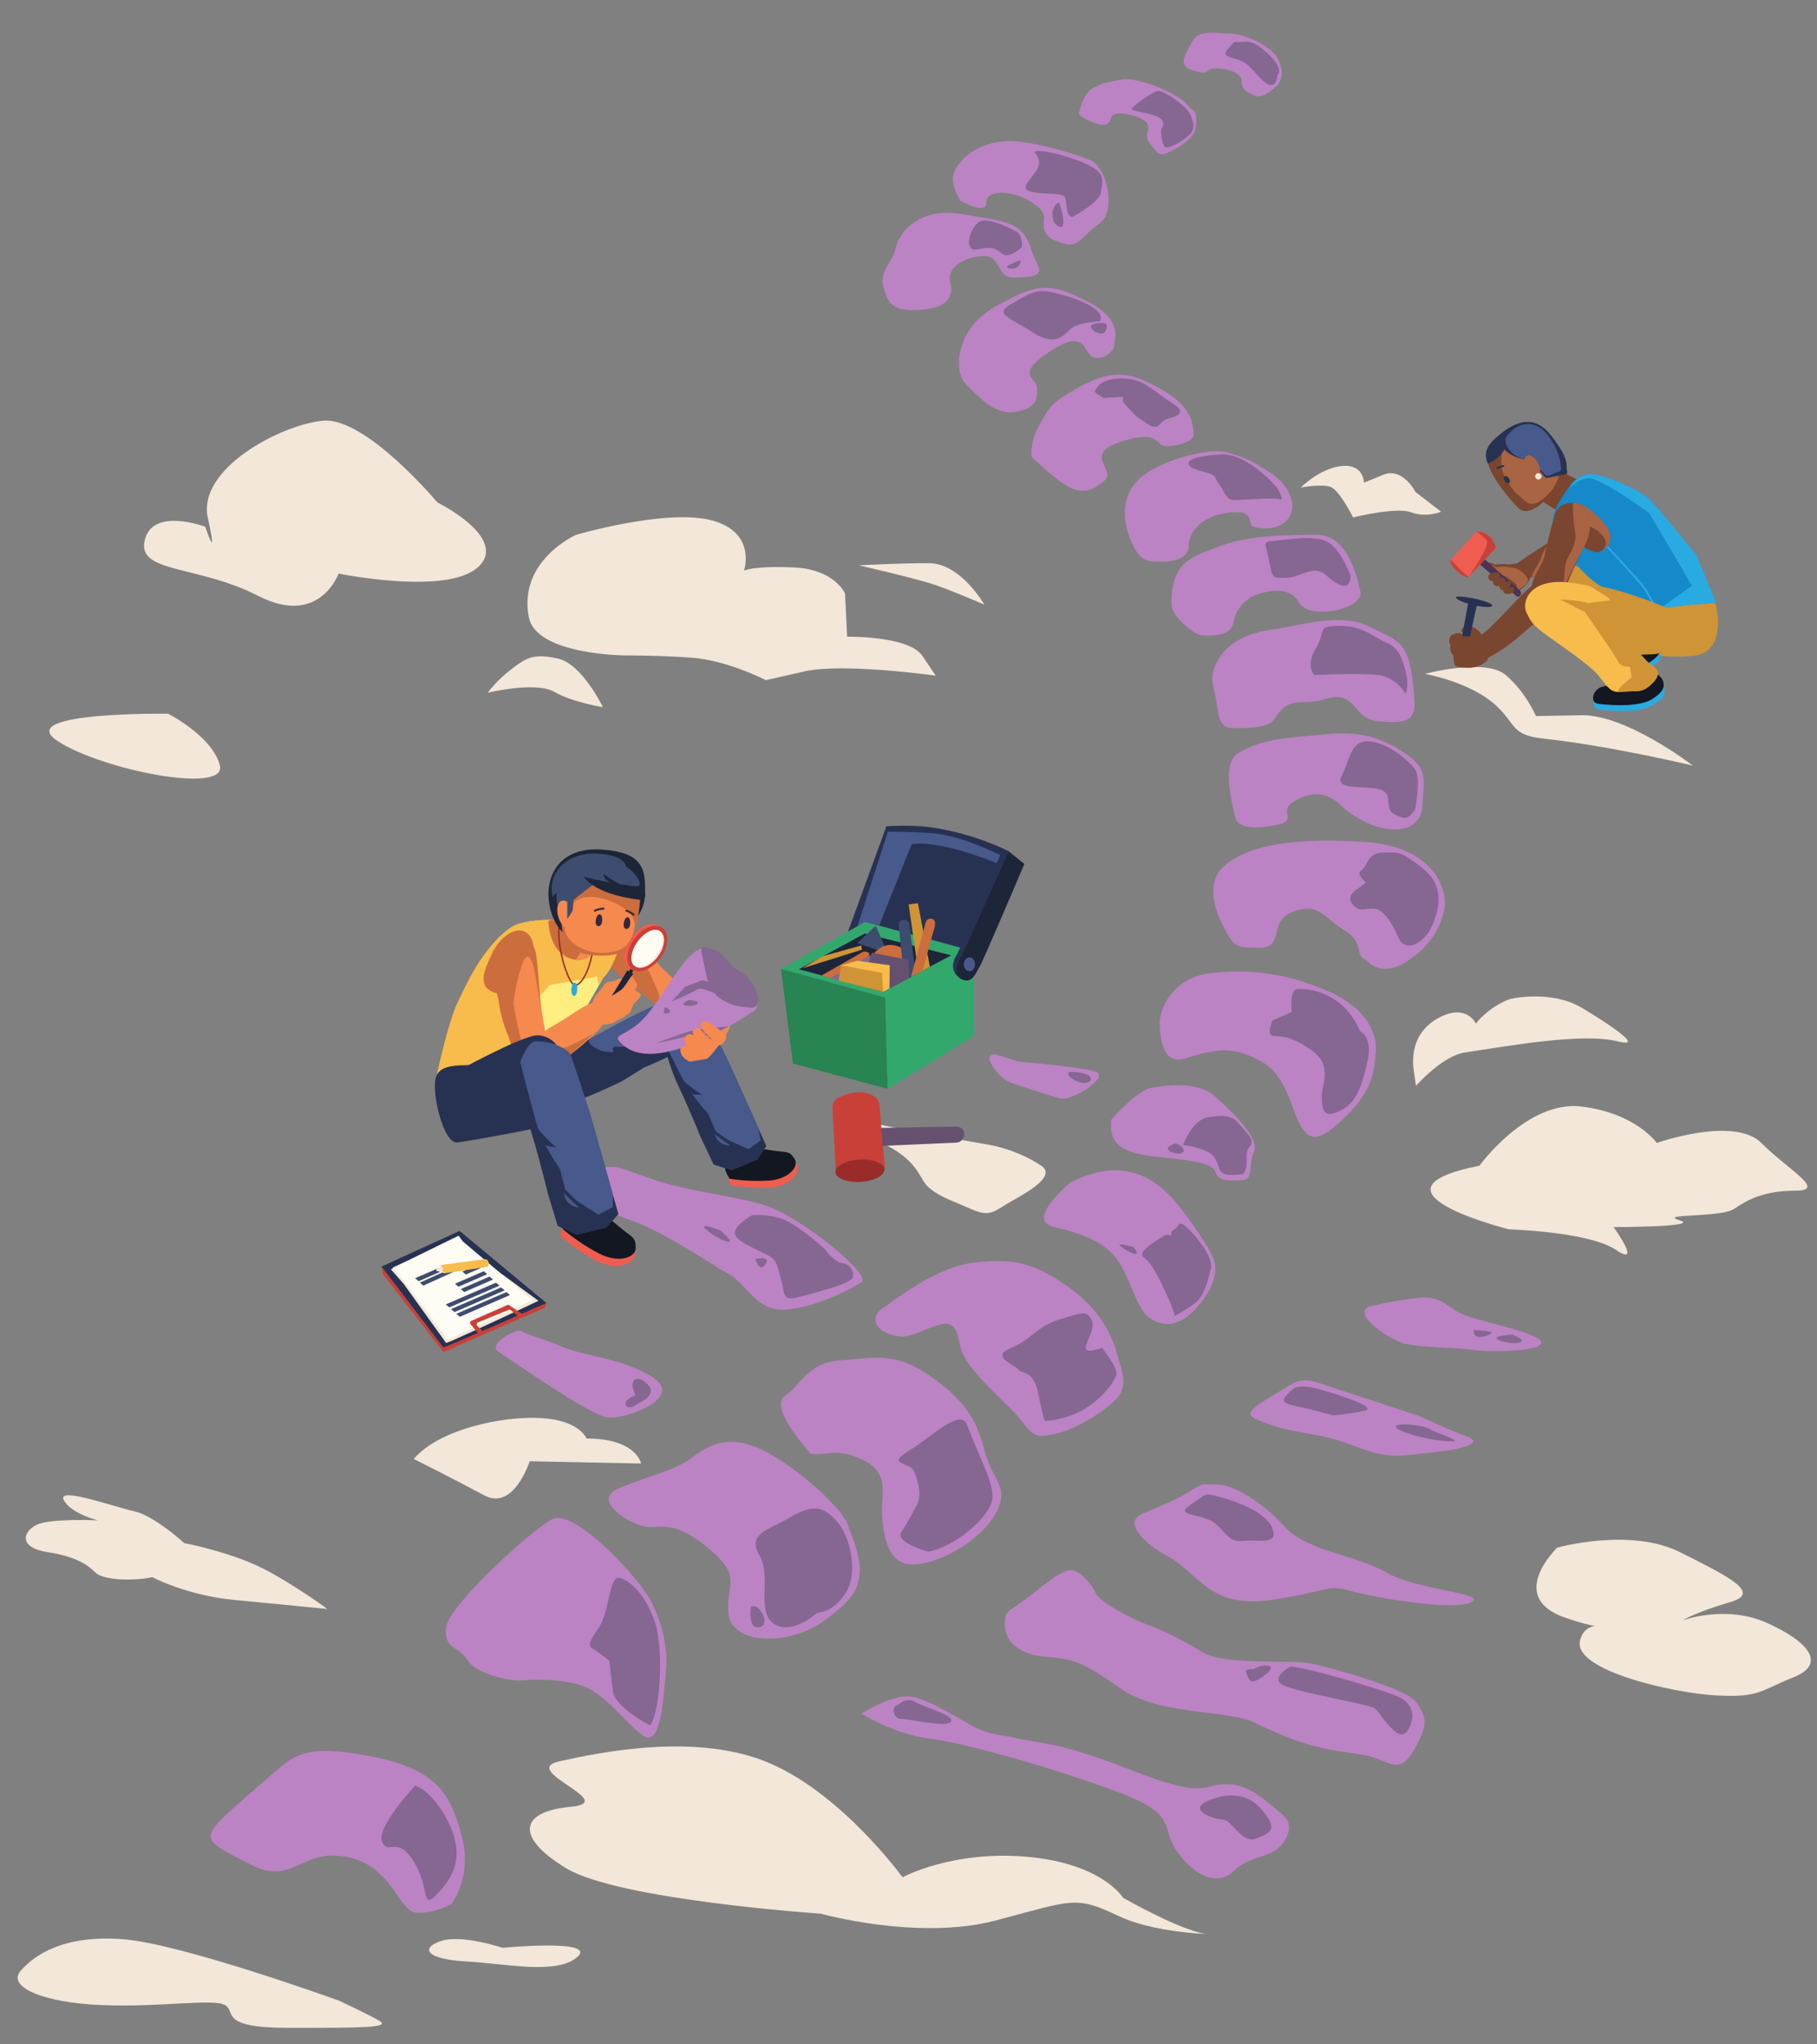 <?xml version="1.0" encoding="utf-8"?>
<!-- Generator: Adobe Illustrator 23.1.0, SVG Export Plug-In . SVG Version: 6.00 Build 0)  -->
<svg version="1.1" xmlns="http://www.w3.org/2000/svg" xmlns:xlink="http://www.w3.org/1999/xlink" x="0px" y="0px"
	 viewBox="0 0 960 1080" style="enable-background:new 0 0 960 1080;" xml:space="preserve">
<rect x="0" y="0" width="960" height="1080" fill="#808080" stroke="none"/>
<style type="text/css">
	.st0{fill:#BB83C3;}
	.st1{fill:#856792;}
	.st2{fill:#F3E7D9;}
	.st3{fill:#C94039;}
	.st4{fill:#273252;}
	.st5{fill:#FFFCF3;}
	.st6{fill:#3E4C6F;}
	.st7{fill:#F7BC4B;}
	.st8{fill:#1D2538;}
	.st9{fill:#48598B;}
	.st10{fill:#33A86D;}
	.st11{fill:#288453;}
	.st12{fill:#CE9436;}
	.st13{fill:#CC6D3D;}
	.st14{fill:#665070;}
	.st15{fill:#992C29;}
	.st16{fill:#7A462F;}
	.st17{fill:#A96443;}
	.st18{fill:#4B3355;}
	.st19{fill:#EE5D4F;}
	.st20{fill:#29ABE2;}
	.st21{fill:#121721;}
	.st22{fill:#1689CB;}
	.st23{fill:none;stroke:#29ABE2;stroke-miterlimit:10;}
	.st24{fill:none;stroke:#273252;stroke-linecap:round;stroke-linejoin:round;stroke-miterlimit:10;}
	.st25{fill:#FEED7F;}
	.st26{fill:#F5894E;}
	.st27{fill:none;stroke:#992C29;stroke-width:0.75;stroke-miterlimit:10;}
	.st28{fill:#273150;}
	.st29{fill:#34283A;}
	.st30{fill:none;stroke:#34283A;stroke-linecap:round;stroke-linejoin:round;stroke-miterlimit:10;}
</style>
<g id="fossils">
	<path class="st0" d="M238.59,1005.74c0,0,11.13-13.87,5.38-35.73c-5.73-21.77-12.53-35.46-48.66-42.3
		c-36.08-6.82-40.47,0-54.91,12.53c-14.47,12.57-26.34,22.3-28.48,27.47c-2.14,5.17,0.76,7.47,21.62,17.82
		c18.09,8.98,25.31-4.61,40.44-5.18c31.47-1.2,36,28.86,45.28,30.02C228.54,1011.53,238.59,1005.74,238.59,1005.74z"/>
	<path class="st0" d="M272.98,887.88c0,0-20.49-2.35-25.74-10.57c-5.25-8.21-12.84-5.87-11.54-17.58
		c1.3-11.69,44.92-51.22,55.73-57.01c10.79-5.78,38.35,23.2,47.9,36c9.58,12.83,13.75,30.38,12.57,43.29
		c-1.18,12.94-2.48,40.09-11.11,35.36c-8.62-4.73-18.21-20.07-31.11-25.95C296.78,885.53,272.98,887.88,272.98,887.88z"/>
	<path class="st0" d="M325.75,786.85c12.19-5.84,30-9.46,39.12-16.31c8.59-6.46,19.28-13.69,38.07-4.49
		c19.16,9.38,41.91,31.13,44.79,38.89c3.01,8.1,7.21,18.66,6.46,26.18c-0.78,7.86-2.72,13.71-19.55,25.59
		c-18.52,13.07-48.56,12.13-49.82-4.72c-1.16-15.59,7.77-19.16-11.1-34.51c-17.98-14.63-24.34-10.1-32.22-10.87
		C333.55,805.83,312.83,793.04,325.75,786.85z"/>
	<path class="st0" d="M415.36,736.9c-7.4,4.74,1.31,17.3,12.66,30.91c9.06,1.95,12.33-3.97,27.85,3.45
		c15.25,7.29,9.14,19.11,10.25,30.71c1.13,11.7,3.63,25.81,18.17,24.47c14.19-1.31,34.8-13.5,42.12-27.58
		c7.13-13.72-1.95-16.48-5.94-31.56c-3.95-14.96-8.59-26.6-30.26-41.22c-18.29-12.35-29.73-8.5-46.39-7.39
		C426.68,719.81,422.65,732.23,415.36,736.9z"/>
	<path class="st0" d="M465.88,691.51c6.64-4.47,28.48-22.33,49.22-24.56c20.73-2.23,31.39,0,50,13.38
		c18.66,13.42,23.57,29.11,25.35,35.85c1.78,6.75,6.1,15.76-0.31,22.53c-6.42,6.78-21.92,16.97-34.62,19.23
		c-12.71,2.27-9.58-2.27-23.62-15.84c-14-13.54-19.15-19.17-23.3-27.05c-2.37-4.49-1.31-14.68-8.29-15.71
		c-5.24-0.78-17.91,7.21-23.95,6.73C462.27,704.96,459.24,695.99,465.88,691.51z"/>
	<path class="st0" d="M565.57,624.7c0,0-24.11,19.7-8.98,23.4c15.13,3.7,25.63,7.41,32.73,16.07c7.11,8.68,10.88,26.07,16.79,31.05
		c5.91,4.99,15.29,7.48,25.57-3.74c10.26-11.19,11.25-19.88,9.99-24.84c-1.26-4.95-8.45-16.08-17.96-28.42
		C614.22,625.93,596.58,608.75,565.57,624.7z"/>
	<path class="st0" d="M587.07,591.63c0,0,13.59-15.85,21.63-17.07c8.04-1.22,24.12-3.65,33.51,4.87
		c9.4,8.53,23.55,21.97,20.25,29.32c-3.31,7.36,0.33,14.72-6.62,14.72s-11.55,1.23-13.99-4.91c-2.44-6.13-25.56-6.13-38.32-8.58
		C590.78,607.53,586.08,602.63,587.07,591.63z"/>
	<path class="st0" d="M636,556.35c-10.3,2.43-12.56,4.85-17.21,2.43c-4.64-2.43-5.94-10.91-6.07-18.16
		c-0.13-7.25,6.45-24.12,27.02-26.53c20.56-2.4,40.08,0,62.1,9.63c22.06,9.65,25.92,24.15,25.01,32.64
		c-0.91,8.5-0.63,18.22-15.21,32.84c-14.62,14.67-19.27,13.44-24.08,6.11c-4.8-7.33-7.57-26.81-20.4-34.1
		C654.34,553.92,646.3,553.92,636,556.35z"/>
	<path class="st0" d="M710.21,427.04c-10.48-10.78-19.21-8-27.03-3.27c-7.83,4.73,2.51,9.46-7.66,11.83
		c-10.17,2.37-21.54,2.37-22.81-3.55c-1.26-5.91-7.77-28.03,1.17-33.92c8.92-5.87,20.68-8.12,36.49-9.29
		c15.8-1.17,32.78-5.54,54.64,11.09c9.28,7.06,7.2,12.95,6.48,25.93c-0.52,9.32-8.61,15.39-24.67,10.65
		C722.47,435.23,713.13,430.05,710.21,427.04z"/>
	<path class="st0" d="M728.49,381.07c14.68,1.17,19.58,0.05,18.79-11.66c-2.1-31.36-7.68-30.2-23.62-38.3
		c-15.92-8.09-39.24,0-49.31,1.16c-10.07,1.16-23.45,4.63-29.96,15.06c-6.53,10.45-3.08,13.94-1.76,23.25c1.32,9.33,2.55,14,8.18,14
		c5.64,0,18.95,0.77,22.43-4.67c8.51-13.29,13.6-6.5,26.45-10.52C717.4,363.84,713.81,379.91,728.49,381.07z"/>
	<path class="st0" d="M635,335.67c-3.38,0-15.93-9.68-16.05-16.23c-0.45-24.24,12.82-25.77,26.3-31.14
		c14.43-5.75,37.93-5.75,50.24-5.75s19.35,11.5,23.24,29.95c1.98,9.37-27.17,15.42-32.41,5.78c-6.03-11.09-23.46-4.29-26.24-2.25
		c-4.46,3.27-7.35,6.88-8.35,12.67C650.3,336.99,638.38,335.67,635,335.67z"/>
	<path class="st0" d="M721.91,507.17c0,0,7.15,9.62,20.64,1.2c13.47-8.4,18.62-18.64,20.59-28.21c1.97-9.55-5.3-32.99-41.77-35.36
		c-36.46-2.37-60.26,1.19-73.68,11.88c-13.45,10.71-2.97,30.27,0.58,36.26c3.56,5.99,3.43,7.8,17.16,7.8
		c13.73,0,4.24-14.37,17.83-19.15c13.58-4.78,15.26,2.52,26.87,9.7C721.76,498.47,714.98,504.77,721.91,507.17z"/>
	<path class="st0" d="M662.49,278.39c4.22,1.08,14.46,1.98,18.76-5.38c5.03-8.6-3.33-18.78-8.93-22.53
		c-9.57-6.42-15.92-9.63-25.37-11.76c-9.45-2.14-37.54,5.34-46.77,16.05c-9.25,10.73-5.88,24.71-1.54,33.33
		c4.35,8.64,7.5,8.64,15.92,8.64c8.41,0,13.61-3.24,13.5-8.64c-0.11-5.39,4.95-15.08,20.64-17.23
		C664.36,268.71,658.26,277.32,662.49,278.39z"/>
	<path class="st0" d="M545.05,241.38c0,0,15.16,14.62,21.6,16.81c6.45,2.19,10.71,1.09,17.04-4.38c6.33-5.46-12.28-14.1,8.95-20.64
		c21.21-6.53,17.23,2.51,23.63,2.51c6.4,0,13.95-2.53,14.37-5.69c-0.18-9.08-2.66-17.46-22.54-27.22
		c-9.16-4.5-18.94-8.56-36.87,1.18c-17.96,9.75-16.87,11.92-22.09,20.61C543.92,233.28,545.05,241.38,545.05,241.38z"/>
	<path class="st0" d="M576.6,188.13c-4.48-3.38-3.53-14.63-22.2-2.25c-18.71,12.41-6.49,13.53-6.43,19.18
		c0.07,5.66,0.12,10.19-10.97,12.45c-11.1,2.27-20.08-7.93-26.8-14.71c-6.71-6.78-4.91-29.27,15.16-40.52
		c21.97-12.32,28.31-13.57,48.6-3.36c20.06,10.09,14.69,20.2,14.74,23.58C588.76,185.88,581.08,191.52,576.6,188.13z"/>
	<path class="st0" d="M488.88,163.41c-18.68,2.11-19.78-4.1-22.18-11.93c-2.4-7.82,5.36-13.65,6.57-20.47
		c1.21-6.82,11.17-21.83,34.38-17.95c23.22,3.88,32.7,3.49,37.28,19.07c2.71,9.23,11.52,14.5-9.77,14.5
		c-7.73,0-7.15-10.38-13.35-11.16c-8.83-1.11-22.02,4.46-19.75,13.4C504.32,157.8,498.82,162.28,488.88,163.41z"/>
	<path class="st0" d="M507.44,106.07c0,0-3.96-5.91-4-11.82c-0.04-5.9,9.02-18.12,27.17-19.64c11.69-0.98,35.19,5.88,45.01,9.81
		c9.82,3.93,14.11,27.57,5.39,33.5c-8.73,5.94-10.6,12.87-18.47,10.89c-9.4-2.37-11.84-5.94-10.94-12.86
		c0.65-4.99-5-8.89-11.88-11.85c-6.88-2.96-18.62-3.94-18.56,2.96C521.21,113.97,507.44,106.07,507.44,106.07z"/>
	<path class="st0" d="M570.01,60.34c0,0,1.7-10.15,6.81-13.33c5.1-3.17,7.79-3.41,15.76-5.01c7.97-1.61,29.7,7.38,33.86,12.48
		c4.16,5.1,5.76,3.13,5.54,9.53c-0.23,6.41-1.74,9.28-11.14,14.68c-8.71,5-8.8,2.6-12.96-2.52c-4.16-5.11-0.07-5.94-1.44-10.38
		c-1.37-4.44-17.67-8.01-19.09-4.24c-1.43,3.77-2.14,5.66-8.7,3.5C572.07,62.89,570.01,60.34,570.01,60.34z"/>
	<path class="st0" d="M632.87,37.91c-9.69-2.38-9.27-5.04-2.62-16.45c3.45-5.92,11.02-3.76,19.12-3.76
		c7.55,0,22.13,6.28,25.67,13.19c3.4,6.63,2.54,11.85-0.91,14.9c-3.56,3.14-8.18,6.55-12.03,4.44c-4.01-2.19-6.07-2.85-6.1-7.59
		c-0.02-4.76-9.87-6.84-14.52-6.47C636.63,36.55,639.12,39.44,632.87,37.91z"/>
	<path class="st1" d="M219.35,943.3c0,0-21.12,22.47-17.39,29.96s8.43-5.55,18.35,13.32c6.29,11.96,2.63,22.47,10.53,14.15
		c7.89-8.32,15.74-19.44,5.55-39.12C228.2,945.8,219.35,943.3,219.35,943.3z"/>
	<path class="st1" d="M343.55,911.59c0,0-18.37-9.5-19.64-17.74c-1.27-8.24-1.9-16.47-1.9-16.47s-5.7-4.43-7.6-5.7
		c-1.9-1.27-5.7-1.27,1.27-10.77s5.7-29.14,12.04-27.24c6.34,1.9,13.94,10.14,18.37,23.44
		C350.52,870.41,349.26,902.72,343.55,911.59z"/>
	<path class="st1" d="M431.61,852.04c0,0-13.3,12.35-22.81,5.7c-9.5-6.65-0.95-24.71-7.6-36.11c-6.65-11.4,4.75-13.3,16.15-19.96
		c11.4-6.65,17.11-6.65,24.71,1.9c7.6,8.55,11.4,27.56,4.75,38.01C440.17,852.04,431.61,852.04,431.61,852.04z"/>
	<path class="st1" d="M490.53,819.73c0,0-18.06-4.75-14.25-10.45c3.8-5.7,7.6-13.3,7.6-13.3s4.75-5.38-0.95-18.69
		c-2.25-5.24-15.2-3.17-2.85-10.77s27.47-22.95,30.88-13.78c7.6,20.43,15.68,32.79,12.83,41.34
		C520.94,802.63,504.79,816.88,490.53,819.73z"/>
	<path class="st1" d="M551.98,750.68c0,0-1.87-6.17-3.17-13.3c-2.53-13.94-8.39-11.09-10.77-13.94s-15.2-6.65-3.8-11.4
		s13.3-11.4,26.13-15.2s13.3-4.28,16.15,0s-2.85,11.88-2.85,15.2c0,3.33,8.55,0,8.55,0s8.55,10.45,7.6,14.25
		c-0.95,3.8-8.55,13.78-18.53,19.01C561.33,750.52,551.98,750.68,551.98,750.68z"/>
	<path class="st1" d="M620.72,695.24c0,0-0.95-4.12-4.28-11.25c-3.33-7.13-7.6-16.63-11.88-19.48c-4.28-2.85,4.75-8.08,9.98-11.4
		c5.23-3.33,5.23,4.12,5.23,4.12s-2.85-5.7,0.48-7.6c3.33-1.9,1.9-6.18,8.08,0c6.18,6.18,12.83,15.68,11.4,20.91
		c-1.43,5.23-3.33,14.25-8.55,18.06C625.95,692.39,620.72,695.24,620.72,695.24z"/>
	<path class="st1" d="M656.83,620.17c0,0-8.08,1.43-10.93-0.48s-1.9-8.55-8.08-11.4c-6.18-2.85-12.83-3.33-12.83-3.33
		s4.75-13.3,13.3-14.73c8.55-1.43,12.83-0.95,16.63,3.8c3.8,4.75,8.55,8.08,5.23,11.88C656.83,609.72,660.64,615.42,656.83,620.17z"
		/>
	<path class="st1" d="M621.2,604.02c0,0-8.08,2.38-1.9,4.75C625.47,611.14,628.33,606.87,621.2,604.02z"/>
	<path class="st1" d="M598.87,658.82c0,0-10.77-3.17-6.34,0C596.97,661.98,603.93,665.15,598.87,658.82z"/>
	<path class="st1" d="M718.6,544.78c0,0,6.97,2.53,3.8,16.47s-6.34,21.54-13.94,25.34s-10.14,2.23-10.14-7.6
		c0-5.07,5.7-15.84-4.43-23.44s-16.47-8.24-20.91-8.24s-0.63-8.24-0.63-8.24l10.14-4.43c0,0-1.27-11.4,2.53-12.04
		C688.83,521.97,709.1,522.61,718.6,544.78z"/>
	<path class="st1" d="M716.07,479.21c6.34,5.07,12.04-8.24,22.81,16.15c3.8,8.62,13.94,2.53,17.74-6.34
		c3.8-8.87,6.97-20.91-5.07-30.41s-12.67-8.24-20.91-8.24c-8.24,0-8.24,7.6-11.4,9.5c-3.17,1.9,2.53,6.34,2.53,6.34l-5.07,3.8
		C716.7,470.02,709.73,474.14,716.07,479.21z"/>
	<path class="st1" d="M747.75,427.58c0,0,2.98-16.59,0.08-20.85c-2.9-4.26-13.35-13.76-23.8-15.03
		c-10.45-1.27-11.03,10.17-15.1,18.02s9.89,5.12,19.18,7.09c9.29,1.97,2.22,9.93,8.61,13.34S744.26,432.22,747.75,427.58z"/>
	<path class="st1" d="M742.68,366.76c0,0-4.43-8.87-14.57-10.14s-33.58,0-33.58,0s-5.07-4.43,0.63-13.94
		c5.7-9.5,0-12.04,12.67-12.04c12.67,0,18.37,6.34,24.71,8.87s8.24,8.24,10.14,15.2C744.58,361.69,742.68,366.76,742.68,366.76z"/>
	<path class="st1" d="M713.53,304.04c0,0-5.07-13.94-12.04-17.74c-6.97-3.8-20.91-1.27-27.88-0.63c-6.97,0.63-5.07,0.63-3.17,10.14
		s1.27,9.5,8.87,9.5s14.57-7.6,21.54-1.27C707.83,310.37,713.53,312.28,713.53,304.04z"/>
	<path class="st1" d="M674.57,257.48c0,0-15.43-18.38-29.78-17.42c-9.5,0.63-16.79,1.9-16.79,4.75c0,2.85,7.29,4.12,11.09,5.38
		c3.8,1.27,2.53,2.22,5.07,5.7s3.8,7.92,6.97,8.24s21.86-1.58,25.02-0.32C679.32,265.08,674.57,257.48,674.57,257.48z"/>
	<path class="st1" d="M610.27,225.48c2.85-0.16,2.61-3.17,7.36-4.43c4.75-1.27,9.74-3.17,1.5-8.24
		c-8.24-5.07-14.02-11.72-22.89-12.67c-8.87-0.95-14.89,1.58-16.47,4.43c-1.58,2.85-2.77,1.9,3.25,5.7l10.37-0.63l-0.24,2.38
		c0,0,6.02,7.44,8.87,9.03C604.88,222.63,607.42,225.64,610.27,225.48z"/>
	<path class="st1" d="M581.13,169.73c0,0-11.96,0.48-15.76,4.28c-3.8,3.8-8.55,8.79-19.24,1.9c-14.07-9.07-21.38-9.98-11.25-15.68
		c10.14-5.7,12.67-7.6,21.54-5.7C565.29,156.43,584.93,162.76,581.13,169.73z"/>
	<path class="st1" d="M539.95,130.45c0,0-6.34,6.34-10.14,3.8c-3.8-2.53-4.43-4.43-13.3-2.53c-8.87,1.9-3.17-15.2,3.17-15.2
		s13.3,3.8,17.11,5.7C540.58,124.12,539.95,130.45,539.95,130.45z"/>
	<path class="st1" d="M539.31,137.42c0,0-11.4,3.8-5.7,4.43C539.31,142.49,539.31,137.42,539.31,137.42z"/>
	<path class="st1" d="M559.59,107.01c0,0,5.07,14.57,0,12.67S555.15,108.28,559.59,107.01z"/>
	<path class="st1" d="M566.56,114.61c0,0,14.57-7.6,15.2-13.3c0.63-5.7,2.53-9.5-6.34-13.94c-8.87-4.43-21.54-7.6-26.61-7.6
		s1.27,1.9,0,7.6c-1.27,5.7-12.04,12.04-3.8,13.94c8.24,1.9,16.47,0,17.74,3.17C564.02,107.65,562.75,113.98,566.56,114.61z"/>
	<path class="st1" d="M613.46,68.34c0,0,3.8-4.43-2.53-6.97c-6.34-2.53-14.57-2.53-12.67-4.43c1.9-1.9,10.77-8.87,13.94-8.87
		c3.17,0,12.67,6.97,15.2,10.14s4.43,8.87,1.9,12.04c-2.53,3.17-10.77,8.24-13.3,7.6S613.46,68.34,613.46,68.34z"/>
	<path class="st1" d="M674.91,39.83c0,0-0.32,6.65-4.75,4.75c-4.43-1.9-8.55-9.5-13.62-12.04s-12.04-1.9-7.6-6.97
		s2.53-2.85,7.6-3.48c5.07-0.63,8.24,1.9,12.04,5.07C672.38,30.33,678.08,36.67,674.91,39.83z"/>
	<path class="st1" d="M578.59,170.99c6.49-1.25,7.21,0.65,5.31,4.21C582,178.75,572.1,172.24,578.59,170.99z"/>
	<path class="st1" d="M396.77,848.87c0,0-1.9,12.04,4.43,10.77C407.54,858.38,401.2,846.34,396.77,848.87z"/>
</g>
<g id="ground">
	<path class="st2" d="M752.81,355.99c0,0,32.07-8.56,42.77,0.63c10.71,9.19,15.94,21.66,15.94,21.66s4.58-0.09,23.96-0.43
		c23.94-0.42,58.92,26.61,58.92,26.61S850.69,394,815.53,390.2c-17.01-1.84-14.25-7.13-24.71-17.11
		C777.42,360.3,752.81,355.99,752.81,355.99z"/>
	<path class="st2" d="M304.29,282.56c0,0,47.98-14.06,71.84-7.64s16.95,26.5,16.95,26.5s5.4-2.64,26.63-1.63
		c21.23,1.01,26.75,13.7,26.75,13.7l1.12,22.86c0,0,32.53-0.49,39.69,10.06c7.16,10.55,7.16,10.55,7.16,10.55
		s-48.85-6.92-69.33-2.28s-20.47,4.64-20.47,4.64s-20.59-10.68-39.94-11.94c-19.34-1.26-34.66-1.14-34.66-1.14
		s-46.7-0.29-50.61-20.11C273.52,296.24,304.29,282.56,304.29,282.56z"/>
	<path class="st2" d="M747.85,259.89c0,0-6.73-13.25-16.96-9.08c-10.23,4.17-10.23,4.17-10.23,4.17s-0.03-9.83-11.55-8.82
		c-11.52,1.01-21.86,11.38-21.86,11.38s11.09-2.06,15.79-0.29c4.7,1.77,11.86,16.08,11.86,16.08s22.88-5.64,30.71-2.68
		c7.83,2.96,15.79-0.29,15.79-0.29L747.85,259.89z"/>
	<path class="st0" d="M455.23,905.27c0,0,18.02-12.01,28.83-8.41c10.81,3.6,18.02,8.41,28.83,14.41s15.61,4.8,25.22,7.21
		c9.61,2.4,20.42,1.2,60.05,16.81c39.64,15.61,37.23,7.21,49.24,7.21c12.01,0,19.22,7.21,25.22,12.01s12.01,8.41,6.01,18.02
		s-18.02,7.21-26.42,15.61s-20.42,3.6-30.03-9.61s1.2-19.22-30.03-31.23c-31.23-12.01-81.67-26.42-100.89-28.83
		C472.04,916.08,455.23,905.27,455.23,905.27z"/>
	<path class="st0" d="M663.01,910.08c-13.97-6.98-50.44-3.6-70.86-18.02c-20.42-14.41-25.22-15.61-39.64-16.81
		s-21.62-8.41-21.62-16.81c0-8.41,1.2-6.01,12.01-14.41c10.81-8.41,19.22-15.61,24.02-14.41c4.8,1.2,9.61,7.21,12.01,12.01
		c2.4,4.8,18.02,13.21,27.62,16.81c9.61,3.6,16.81,7.21,28.83,14.41c12.01,7.21,46.84,3.6,57.65,6.01
		c10.81,2.4,50.44,13.21,55.25,20.42c4.8,7.21,7.21,10.81-1.2,25.22c-8.41,14.41-13.21,4.8-27.62,2.4
		C705.05,924.49,691.84,924.49,663.01,910.08z"/>
	<path class="st0" d="M777.11,846.42c9.61-4.8-27.62-6.01-44.44-15.61c-16.81-9.61-41.97-11.17-53.98-24.38
		c-12.01-13.21-27.07-22.17-35.48-22.17c-8.41,0-6.63-1.49-16.23,4.51s-19.22,8.41-25.22,12.01c-6.01,3.6,0,13.21,15.61,21.62
		c15.61,8.41,21.62,27.62,54.05,22.82c32.43-4.8,28.83-8.41,42.04-4.8C726.67,844.02,767.5,851.22,777.11,846.42z"/>
	<path class="st0" d="M749.49,747.93c0,0-40.98-13.45-51.79-17.05c-10.81-3.6-12.35-1.43-25.08,6.24
		c-17.24,10.39-14.41,10.81-1.2,15.61c13.21,4.8,24.02,3.6,43.24,10.81c19.22,7.21,21.62,6.01,43.24,3.6
		c21.62-2.4,24.02-6.01,16.81-8.41C767.5,756.34,749.49,747.93,749.49,747.93z"/>
	<path class="st0" d="M723.06,690.28c0,0,20.42-4.8,30.03-4.8s12.01,6.01,21.62,9.61c9.61,3.6,40.84,9.61,39.64,14.41
		s-28.83,4.8-36.03,3.6c-7.21-1.2-30.03-1.2-37.23-3.6C733.87,707.1,714.66,695.09,723.06,690.28z"/>
	<path class="st2" d="M535.7,633.83c10.81-6.01,21.62-13.21,14.41-18.02c-9.89-6.6-20.42-9.61-26.42-10.81
		c-6.01-1.2-63.66-10.81-67.26-13.21c-3.6-2.4-6.01,3.6,12.01,13.21c18.02,9.61,16.81,18.02,22.82,22.82
		c6.01,4.8,10.81,6.01,21.62,10.81S524.89,639.84,535.7,633.83z"/>
	<path class="st2" d="M172.98,850.02c0,0-22.82-16.81-39.64-24.02c-16.81-7.21-36.03-10.81-36.03-10.81s-15.61-14.41-26.42-16.81
		c-10.81-2.4-40.84-13.21-37.23-6.01c3.6,7.21,18.02,10.81,18.02,10.81s-25.22-1.2-32.43,2.4c-7.21,3.6-9.61,12.01,6.01,14.41
		c15.61,2.4,21.62,7.21,25.22,10.81c3.6,3.6,18.02,4.8,30.03,2.4c0,0,18.02,9.61,43.24,12.01
		C148.95,847.62,172.98,850.02,172.98,850.02z"/>
	<path class="st2" d="M178.98,1056.87c0,0-82.87-30.03-114.1-32.43c-31.23-2.4-46.84,8.41-54.05,16.81
		c-7.21,8.41,12.01,16.81,43.24,18.02s58.85-3.6,64.86,0c6.01,3.6-3.6,12.01,33.63,12.01s54.05,0,48.04-3.6
		C194.6,1064.08,178.98,1056.87,178.98,1056.87z"/>
	<path class="st2" d="M265.46,1028.98c0,0-21.62-7.21-32.43-3.6c-10.81,3.6-8.41,9.61,13.21,10.81s48.04,7.21,58.85-2.4
		C315.9,1024.18,265.46,1028.98,265.46,1028.98z"/>
	<path class="st2" d="M295.48,930.49c21.62-4.8,73.26-15.61,111.7,1.2c38.43,16.81,69.66,60.05,69.66,60.05s26.42-14.41,66.06-10.81
		c39.64,3.6,50.44,21.62,50.44,21.62s33.63,19.22,45.64,19.22c12.01,0-25.22,1.2-48.04-9.61s-24.02-8.41-64.86,2.4
		c-40.84,10.81-92.48-3.6-92.48-3.6s-106.89-7.21-134.52-24.02c-27.62-16.81-24.02-30.03,2.4-32.43
		C327.91,952.11,273.87,935.3,295.48,930.49z"/>
	<path class="st2" d="M822.75,817.59c0,0,38.43-10.81,64.86,2.4c26.42,13.21,43.24,21.62,26.42,26.42
		c-16.81,4.8-25.22,9.61-25.22,9.61s22.82-8.41,44.44,1.2c21.62,9.61,32.43,21.62,14.41,28.83c-18.02,7.21-18.02,10.81-40.84,9.61
		c-22.82-1.2-75.67-13.21-72.06-28.83c3.6-15.61,25.22-1.2-7.21-12.01C795.13,844.02,822.75,817.59,822.75,817.59z"/>
	<path class="st2" d="M781.65,615.81c0,0,25.22-34.83,54.05-31.23s39.64,19.22,39.64,19.22s40.84-14.41,55.25,0
		s34.83,25.22,18.02,25.22c-16.81,0-25.22,4.8-32.43,9.61c-7.21,4.8-40.84,2.4-28.83,6.01c12.01,3.6-34.83,3.6-34.83,3.6
		s15.61,21.62,1.2,12.01c-14.41-9.61-56.45-10.81-56.45-10.81S715.59,629.03,781.65,615.81z"/>
	<path class="st2" d="M338.72,773.15c0,0-2.4-13.21-28.83-13.21c0,0-3.6-9.61-24.02-10.81c-20.42-1.2-54.05,6.01-67.26,21.62
		c0,0,21.62,10.81,37.23,19.22s24.02-18.02,24.02-18.02L338.72,773.15z"/>
	<path class="st1" d="M672.36,807.69c-3.17-8.87-19.16-14.57-28.19-16.95s-6.18-1.43-15.2,4.28c-9.03,5.7,5.07,4.59,11.72,8.87
		c6.65,4.28,7.76,11.09,15.84,10.14C664.59,813.08,675.52,816.56,672.36,807.69z"/>
	<path class="st1" d="M684.23,733.1c0,0,2.85-1.43,9.5,0c6.65,1.43,35.16,10.14,27.56,12.04c-7.6,1.9-17.11,2.53-17.11,2.53
		s-4.43-1.27-12.04-3.17s-16.11-2.59-13.3-6.34C681.7,734.36,684.23,733.1,684.23,733.1z"/>
	<path class="st1" d="M474.85,900.51c0,0,3.8-4.28,8.55-1.43s21.38,7.13,19.01,10.45s-21.38-1.43-26.13-1.43
		S470.58,900.98,474.85,900.51z"/>
	<path class="st1" d="M681.54,880.55c0,0-12.35,6.65-1.9,10.45c10.45,3.8,43.71,9.5,46.56,11.4c2.85,1.9,12.35,19.01,17.11,12.35
		c4.75-6.65,3.8-14.25-3.8-18.06C731.91,892.9,686.29,879.6,681.54,880.55z"/>
	<path class="st1" d="M799.06,705.06c0,0-13.3,0.63-6.34,3.17S810.46,709.5,799.06,705.06z"/>
	<path class="st1" d="M778.79,702.53c0,0-1.27,5.7,6.34,3.17S783.86,703.16,778.79,702.53z"/>
	<path class="st1" d="M756.61,755.75c0,0-2.53-2.53-12.04-3.17c-9.5-0.63-9.5,1.9,0.63,5.07c10.14,3.17,18.37,3.8,22.81,3.8
		S756.61,755.75,756.61,755.75z"/>
	<path class="st1" d="M662.22,881.82c0,0-5.07-0.63-3.8,1.9c1.27,2.53,1.24,6.71,6.97,3.17
		C678.69,878.65,666.65,878.65,662.22,881.82z"/>
	<path class="st1" d="M642.1,949.92c0,0,14.25-5.7,24.23,5.7c9.98,11.4,4.28,12.83-2.85,15.68s-12.83-9.98-17.11-9.98
		S623.57,955.62,642.1,949.92z"/>
	<path class="st2" d="M520.09,319.45c0,0-12.52-21.94-29.33-21.94s-36.99,1.15-36.99,1.15s30.3,6.92,40.42,10.38
		C504.31,312.51,520.09,319.45,520.09,319.45z"/>
	<path class="st2" d="M231.06,265.4c0,0-38.04-45.46-60.62-43.14c-22.59,2.32-66.34,25.6-60.64,51.34
		c5.73,25.87-1.33,4.69-1.33,4.69s-27.82-10.55-32,7.05c-4.19,17.66,27.76,12.95,60,29.47c32.35,16.58,42.42-11.81,42.42-11.81
		s57.51,11.81,73.82-3.54C269,284.17,231.06,265.4,231.06,265.4z"/>
	<path class="st2" d="M88.83,377.05c0,0-81.78-1.18-58.65,14.24c23.2,15.47,89.95,28.59,85.99,13.08
		C112.23,388.91,88.83,377.05,88.83,377.05z"/>
	<path class="st2" d="M836.03,532.57c0,0,37.52,22.28,18.76,17.59s-57.45,2.34-80.9,5.86c-11.82,1.77-25.79,17.59-25.79,17.59
		s0,0-1.17-8.21c-1.17-8.21,0-21.1,14.07-28.14c14.07-7.03,18.76,3.52,18.76,3.52s5.86-8.21,17.59-12.9
		C797.34,527.88,819.02,522.38,836.03,532.57z"/>
	<path class="st2" d="M270.06,353.61c8.08-6.18,11.88-8.55,24.71-5.7c12.83,2.85,23.76,25.66,23.76,25.66s-15.68-2.38-25.66-8.08
		s-35.16,0.48-35.16,0.48S261.99,359.79,270.06,353.61z"/>
</g>
<g id="stuff">
	<g>
		<polygon class="st3" points="201.59,669.09 202.43,673.28 234.29,714.25 287.84,690.86 288.68,688.35 		"/>
		<path class="st4" d="M234.25,711.79c3.35-0.84,54.43-23.44,54.43-23.44l-45.85-38.08l-41.23,18.83L234.25,711.79z"/>
		<path class="st2" d="M235.72,709.5c2.97-0.74,48.8-22.3,48.8-22.3l-39.8-29.02l-2.38-3.8l-27.36,12.2l-8.49,3.97l6.82,7.75
			L235.72,709.5z"/>
		<path class="st5" d="M236.31,707.61c2.97-0.74,45.56-20.96,45.56-20.96l-3.09-1.88l-34.32-29.02l-2.13-2.97l-26.5,12.97
			l-8.49,3.97l6.82,7.75L236.31,707.61z"/>
		<path class="st3" d="M248.98,697.81l19.04-8.38c0.35-0.15,0.75-0.12,1.06,0.1l6.18,4.2c0.73,0.5,0.6,1.61-0.22,1.93l0,0
			c-0.37,0.14-0.79,0.07-1.1-0.18l-4.02-3.35c-0.31-0.26-0.74-0.33-1.12-0.17l-16.28,6.66c-0.73,0.3-0.91,1.24-0.36,1.79l2.61,2.61
			c0.58,0.58,0.35,1.55-0.43,1.81l-0.32,0.11c-0.43,0.14-0.9,0.01-1.19-0.34l-4.25-5.08C248.12,698.95,248.31,698.1,248.98,697.81z"
			/>
	</g>
	<g>
		<polygon class="st6" points="242.96,695.64 241.08,694.07 267.58,682.59 269.46,684.15 		"/>
	</g>
	<g>
		<polygon class="st6" points="240.14,693.15 238.26,691.59 264.76,680.1 266.64,681.67 		"/>
	</g>
	<g>
		<polygon class="st6" points="237.41,690.67 235.53,689.1 262.03,677.62 263.91,679.19 		"/>
	</g>
	<g>
		<polygon class="st6" points="245.3,682.56 243.42,680.99 258.63,674.39 260.51,675.96 		"/>
	</g>
	<g>
		<polygon class="st6" points="242.24,679.74 240.36,678.18 255.57,671.57 257.45,673.14 		"/>
	</g>
	<g>
		<polygon class="st6" points="246.13,673.29 244.25,671.72 252.09,668.34 253.97,669.91 		"/>
	</g>
	<g>
		<polygon class="st6" points="223.69,679.16 221.81,677.6 242.26,668.32 244.14,669.89 		"/>
	</g>
	<g>
		<polygon class="st6" points="221.2,676.85 219.32,675.28 231.66,669.9 233.54,671.46 		"/>
	</g>
	<g>
		<path class="st7" d="M256.36,665.16l-22.9,3.07l-3.25,2.85l4.83,1.56l22.47-3.41c0,0,1.11-1.15,0.59-2.64
			C257.68,665.36,256.36,665.16,256.36,665.16z"/>
		<polygon class="st2" points="234.28,669.93 234.28,669.93 234.28,669.93 233.79,671.48 235.04,672.64 229.96,671.14 
			230.32,670.85 233.45,668.24 233.12,669.19 		"/>
		<path class="st8" d="M230.47,671.24l-0.05-0.42c0,0-0.85,0.24-0.94,0.26c-0.09,0.03-0.08,0.31-0.08,0.31L230.47,671.24z"/>
	</g>
	<g>
		<polygon class="st4" points="468.36,436.45 447.45,493.78 453.47,491.56 471.92,436.49 		"/>
		<polygon class="st9" points="469.63,437.71 452.2,491.88 464.87,494.73 483.25,448.8 		"/>
		<polygon class="st10" points="412.61,511.84 456.96,487.13 514.61,501.7 467.09,529.58 		"/>
		<polygon class="st8" points="422.13,512.03 456.95,493.15 502.55,504.67 466.46,524.03 		"/>
		<polygon class="st11" points="412.61,511.84 418.94,561.89 468.99,575.19 467.73,527.04 		"/>
		<polygon class="st10" points="468.99,575.19 467.73,527.04 514.61,501.7 514.61,547.31 		"/>
		<path class="st4" d="M532.98,449.75c0,0-17.11-9.19-40.86-12.67c-9.74-1.43-22.17-0.63-22.17-0.63l-0.95,2.85
			c0,0,24.71,1.9,32.63,3.48c7.92,1.58,30.73,11.09,30.73,11.09L532.98,449.75z"/>
		<path class="st9" d="M483.25,448.8c0,0,13.3-1.9,25.34,1.58c12.04,3.48,22.97,7.76,22.97,7.76l1.47-4.08
			c0,0-23.16-12.55-39.95-13.82s-21.98-0.67-21.98-0.67L483.25,448.8z"/>
		<path class="st4" d="M481.66,445.95l-17.18,43.04l50.44,13.66l16.69-44.63C531.61,458.02,498.45,443.42,481.66,445.95z"/>
		<path class="st4" d="M505.82,503.92c0,0-5.39,6.97,0.32,12.04c5.7,5.07,9.11-7.6,10.69-9.82c1.58-2.22,16.31-56.23,16.31-56.23
			l-3.33-1.27L505.82,503.92z"/>
		<path class="st8" d="M508.27,504.79c0,0-6.74,9.85,0.32,12.75c5.38,2.22,7.29-4.43,8.87-6.65c1.58-2.22,23.76-54.48,23.76-54.48
			l-8.24-6.65L508.27,504.79z"/>
		<ellipse class="st9" cx="512.19" cy="509.42" rx="2.97" ry="3.68"/>
	</g>
	<polygon class="st12" points="485.25,513.96 480.08,477.78 484.99,477.15 491.29,510.71 	"/>
	<polygon class="st6" points="452.84,498.22 462.66,489.03 468.99,503.6 	"/>
	<path class="st13" d="M458.54,508.54c0,0,4.85-11,13.95-9.16c10.73,2.17,7.87,12.78,7.87,12.78L458.54,508.54z"/>
	<path class="st13" d="M433.96,515.38l20.49-11.66c0,0,1.76-1.51,3.46-0.89c2.82,1.03,0.57,2.82,0.57,2.82l-19.32,11.12
		L433.96,515.38z"/>
	<path class="st6" d="M476.75,507.72l-1.93-19.4c-0.07-1.19,0.83-2.22,2.01-2.31l1.07-0.03c1.12-0.09,2.22,0.99,2.42,2.1l3.56,26.61
		l-3.56,1.96L476.75,507.72z"/>
	<path class="st13" d="M481.31,516.1l7.68-28.47c0.36-1.4,1.25-2.61,3.21-2.26c1.96,0.35,2.14,2.37,1.54,4.63l-6.3,22.78
		L481.31,516.1z"/>
	<path class="st1" d="M438.71,516.81l20.49-11.66c0,0,1.76-1.51,3.46-0.89c2.82,1.03,0.57,2.82,0.57,2.82l-19.32,11.12
		L438.71,516.81z"/>
	<polygon class="st14" points="460.6,503.28 480.08,507.09 480.32,516.65 469.69,522.35 457.75,512.31 	"/>
	<polygon class="st7" points="444.21,509.94 453,507.56 458.38,508.31 470.1,509.94 469.92,522.17 466.42,524.07 	"/>
	<polygon class="st12" points="443.02,518.01 444.44,509.94 466.06,514.03 466.54,524.01 	"/>
	<polygon class="st12" points="424.01,511.52 455.37,501.7 455.05,499.48 434.47,505.18 	"/>
	<g>
		<path class="st14" d="M505.53,595.21l-40.33,0.63c-2.55,0.03-4.57,2.45-4.2,5.03l0.16,1.16c0.29,2.04,1.99,3.48,4.01,3.38
			l40.2-1.8c2.82-0.14,4.79-3.14,3.82-5.83l0,0C508.62,596.2,507.18,595.19,505.53,595.21z"/>
		<path class="st3" d="M464.65,583.84l2.86,33.21c0,0-10.81,5.62-25.92,1.56l-1.75-33.34c-0.12-2.26,1.17-4.42,3.2-5.41
			c4.41-2.15,12.33-4.82,18.99-0.59C463.54,580.25,464.49,581.95,464.65,583.84z"/>
		<path class="st15" d="M454.89,612.56c7.14-0.21,12.68,2.27,12.38,5.55c-0.3,3.28-6.34,6.11-13.48,6.32
			c-7.15,0.21-12.7-2.28-12.39-5.56C441.7,615.6,447.75,612.77,454.89,612.56z"/>
	</g>
</g>
<g id="M_right_arm">
	<g>
		<path class="st16" d="M821.31,284.64c0,0-15.27,9.61-19.09,12.51c-4.99,3.8,1.66,11.64,12.59,5.94c5.73-2.99,8.39-6.73,12.83-8.32
			C832.08,293.19,821.31,284.64,821.31,284.64z"/>
		<path class="st17" d="M821.31,284.64c0,0-5.07,3.64-6.97,9.58c-1.91,5.97-10.45,14.57,0.48,8.87c5.73-2.99,8.39-6.73,12.83-8.32
			C832.08,293.19,821.31,284.64,821.31,284.64z"/>
		<path class="st16" d="M803.33,311.54c3.36-2.7,7.92-6.95,3.65-11.38s-7.92-1.5-10.61-1.98c-2.69-0.48-5.7,0.08-6.34,0.16
			c-0.64,0.07-3.99-2.61-3.73,0.08s0.29,4.49,5.36,4.02c0,0-1.61,0.61-1.94,2.63c-0.24,1.5,2.77,3.81,3.89,4.81
			C796.25,312.24,799.98,314.24,803.33,311.54z"/>
		<path class="st17" d="M802.45,311.54c3.03-2.44,6.97-4.04,3.11-8.05c-3.86-4.01-6.97-3.59-9.4-4.02s-5.15,0.08-5.72,0.14
			c-0.57,0.07-3.6-2.36-3.37,0.07c0.23,2.43,0.26,4.06,4.84,3.63c0,0,3.92,0.89,5.58,2.43s3.1,1.88,3.8,3.33
			C801.81,310.17,801.14,312.59,802.45,311.54z"/>
		<g>
			<path class="st18" d="M781.15,297.54c1.7,1.36,18.91,16.51,20.14,17.49c1.23,0.98,3.97-1.48,1.13-3.74
				c-2.84-2.26-18.08-16-19.03-16.76C782.45,293.78,779.45,296.18,781.15,297.54z"/>
			<path class="st19" d="M766.34,295.9c0,0,2.84,7.44,9.62,8.78l14.33-15.17c0,0-1.51-8.75-10.23-8.72L766.34,295.9z"/>
			<path class="st3" d="M785.37,285.32c2.45,2.6-9.41,19.36-9.41,19.36l14.33-15.17c0,0-1.51-8.75-10.23-8.72
				C780.05,280.79,782.91,282.72,785.37,285.32z"/>
			<path class="st3" d="M772.45,301.82c2.63,2.47,3.74,2.7,3.28,3.05s-3.25-0.59-5.88-3.06c-2.63-2.47-4.12-5.53-3.65-5.87
				S769.82,299.35,772.45,301.82z"/>
		</g>
		<path class="st16" d="M787.36,303.1c0,0-2,0.92-0.61,2.96s4.43,0.28,5.18-0.92C792.69,303.94,792.99,300.95,787.36,303.1z"/>
		<path class="st16" d="M788.9,306.37c0,0-0.91,3.36,2.39,3.28c3.31-0.09,4.38-2.09,3.8-3.56
			C794.51,304.61,790.7,304.56,788.9,306.37z"/>
		<path class="st16" d="M792.07,309.49c0.17,1.19,0.81,2.93,3.09,2.07c3.05-1.15,4-3.47,2.55-4.19S791.91,308.29,792.07,309.49z"/>
		<path class="st16" d="M794.56,311.62c-1.05,1,0.43,2.8,3.32,2.03s2.4-3.68,0.94-3.47C796.76,310.47,795.61,310.62,794.56,311.62z"
			/>
	</g>
</g>
<g id="M_pelvis">
	<path class="st12" d="M895.22,303.98c0,0,9.37,8.29,11.24,15.24s3.9,25.82-12.05,27.27s-44,0.4-37.54-25.18
		C863.34,295.72,895.22,303.98,895.22,303.98z"/>
</g>
<g id="M_right_leg">
	<g>
		<path class="st20" d="M874.33,339.54c0,0,2.97,2.66,2.97,5.53c0,2.87-0.2,4.09-3.07,5.94c-3.05,1.96-4.28,3.28-11.05,3.96
			c-8.19,0.82-15.28-0.27-16.92-0.82c-1.64-0.55-2.56-7.22,1.77-8.46c9.26-2.65,16.37-2.25,16.37-2.25L874.33,339.54z"/>
		<path class="st21" d="M872.94,337.9c0,0,3.89,1.5,4.02,5.46c0.09,2.59-2.8,4.91-5.46,6.55c-2.66,1.64-6.82,2.32-11.05,2.59
			c-3.06,0.2-10.37,0-13.78-0.68c-3.41-0.68-1.93-6.64,2.42-7.68c9.3-2.23,15.39-2.33,15.39-2.33L872.94,337.9z"/>
	</g>
	<path class="st12" d="M823.15,307.32c0,0-1.66,4.57,6.65,10.8s22.44,15.37,26.59,20.77c4.15,5.4,5.4,7.48,9.97,7.06
		c7.96-0.72,9.56,0.83,14.33-3.74c4.78-4.57,2.29-7.06-0.42-8.72c-2.37-1.46-20.98-21.19-27.63-27.84
		C846,299.01,818.58,294.86,823.15,307.32z"/>
</g>
<g id="M_torso">
	<path class="st16" d="M812.18,263.24l10.71,6.6l3.51,5.89c0,0,5.56-7.68,6.52-11.12c1.74-6.21,0.57-11.16,0.57-11.16l-15.9-7.96
		L812.18,263.24z"/>
	<g>
		<path class="st22" d="M828.84,293.35c0,0-9.02-11.99-8.53-18.69s8.91-17.72,8.91-17.72s4.39-7.3,12.51-6.42
			c8.11,0.88,25.95,9.05,30.14,13.6c24.34,26.4,34.9,54.32,34.9,54.32s-27.1,1.81-30.11,3.57c-2.12,1.24-13.23-0.55-13.23-0.55
			l-4.17-1.12c0,0-3.29-4.01-14.83-11.52C836.66,303.78,828.84,293.35,828.84,293.35z"/>
		<path class="st20" d="M838.63,252.64c-4.37,0.93-5.64,2.2-5.64,2.2l-3.7,2.77c0,0,4.31-7.97,12.43-7.09
			c8.11,0.88,25.95,9.05,30.14,13.6c9.41,10.21,24.44,29.14,24.44,29.14l10.45,25.18c0,0-27.1,1.81-30.11,3.57
			c-2.12,1.24,17.28-12.6,17.28-12.6l-22.58-38.43C871.35,270.99,844.49,251.4,838.63,252.64z"/>
		<g>
			<path class="st17" d="M827.28,269.24c0,0,4.15-3.06,6.75-3.18s10.36,6.14,14.41,11.5c4.05,5.37,2.46,10.41-1.05,12.65
				c-3.51,2.24-3.03,2.38-10.85-1.46C828.71,284.92,821.03,275.84,827.28,269.24z"/>
			<path class="st16" d="M832.24,279.82c0,0,4.01-1.81,6.24-1.78c2.23,0.03,6.05,1.88,8.67,5.5s0.97,6.79-2.37,8.09
				S825.91,283.83,832.24,279.82z"/>
		</g>
		<path class="st23" d="M849.21,288.82c0,0,15.75,16.89,18.83,20.87c3.07,3.95,7.15,12.64,7.15,12.64"/>
	</g>
</g>
<g id="M_left_arm">
	<g>
		<path class="st16" d="M831.04,265.65c0,0-7.52-0.51-9.46,5.89c-1.94,6.4-4.98,18.83-5.44,21.84c-0.68,4.53-5.53,9.15-6.98,16.67
			c-1.45,7.52-1.06,11.09,3.05,13.23c7.07,3.67,13.87-8.71,15.32-13.4c1.45-4.69,6.52-15.21,10.47-23.43
			C841.95,278.23,839.57,265.14,831.04,265.65z"/>
		<path class="st17" d="M831.04,265.65c0,0-0.03,8.23,1.11,14.82c1.31,7.58-3.47,12.73-4.59,15.89c-1.11,3.16-1.82,17.04-0.37,12.35
			c1.45-4.69,6.99-14.11,10.95-22.34C842.09,278.15,839.57,265.14,831.04,265.65z"/>
	</g>
	<path class="st16" d="M808.08,310.54c-5.75,4.63-19.6,21.23-26.4,25.49c-3.24,2.03-1.03,14.54,5.11,11.17
		c8.79-4.83,13.09-8.45,20.27-14.82c6.58-5.85,17.77-10.88,16.15-16.28S819.04,301.72,808.08,310.54z"/>
</g>
<g id="M_left_hand">
	<path class="st16" d="M782.27,337.1c-0.43,0.43-2.71,1.33-4.72,0.11s-6.15-3.09-5.46-4.36c0.69-1.28,1.33-2.87,5.04-1.88
		C780.84,331.97,783.99,335.4,782.27,337.1z"/>
	<g>
		<path class="st4" d="M771.61,340.87l4.28-23.26l4.85-0.06L775.41,342C773.14,344.27,771.61,340.87,771.61,340.87z"/>
		<path class="st4" d="M769.58,316.21c3.58,3.12,18.4,5.8,18.78,3.77C788.82,317.49,766,313.08,769.58,316.21z"/>
	</g>
	<path class="st16" d="M782.27,336.27l-9.5-0.12c0,0,0.12-3.09-5.23-1c-1.59,0.62-2.54,3.96-1.21,5.25c0,0-0.56,2.78,0.54,4.45
		c1.11,1.67,1.11,1.67,1.11,1.67s-0.06,4.02,0.88,5.08c0.94,1.06,4.28,1.19,7.32,1.19c3.33,0,6.57-1.39,8.99-3.35
		C787.58,347.47,787.26,336.15,782.27,336.27z"/>
</g>
<g id="M_left_leg">
	<path class="st7" d="M873.18,319.88c0,0-35.32-13.78-51.95-12.35s-17.58,14.73-13.3,18.06c4.28,3.33,47.99,12.04,63.67,13.94
		C887.28,341.42,891.71,325.1,873.18,319.88z"/>
	<path class="st12" d="M876.67,319.56c0,0-18.51-7.88-35.05-10.52c-7.68-1.23,13.4,7.85,8.12,8.3c-16.63,1.43-32.15,5.54-27.88,8.87
		c4.28,3.33,35.48,14.57,51.16,16.47C888.71,344.59,895.2,324.79,876.67,319.56z"/>
	<g>
		<g>
			<path class="st20" d="M876,357.41c0,0,3.44,3.09,3.44,6.41c0,3.33-0.24,4.75-3.56,6.89c-3.54,2.27-4.97,3.81-12.83,4.59
				c-9.5,0.95-17.74-0.32-19.64-0.95c-1.9-0.63-2.97-8.38,2.06-9.82c10.75-3.07,19.01-2.61,19.01-2.61L876,357.41z"/>
			<path class="st21" d="M874.37,355.51c0,0,4.51,1.74,4.67,6.34c0.1,3-3.25,5.7-6.34,7.6c-3.09,1.9-7.92,2.69-12.83,3.01
				c-3.55,0.23-12.04,0-16-0.79c-3.96-0.79-2.24-7.7,2.81-8.91c10.8-2.59,17.86-2.7,17.86-2.7L874.37,355.51z"/>
		</g>
		<path class="st7" d="M806.98,321.3c0,0-1.9,5.23,7.6,12.35s25.66,17.58,30.41,23.76s6.18,8.55,11.4,8.08
			c9.1-0.83,10.93,0.95,16.39-4.28c5.46-5.23,2.61-8.08-0.48-9.98c-2.71-1.67-26.37-24.07-33.97-31.68
			C830.74,311.96,801.75,307.05,806.98,321.3z"/>
		<path class="st12" d="M824.4,316.71l12.99,6.65c0,0,15.84,22.49,17.42,25.97c1.58,3.48,6.34,2.85,6.34,2.85l0.95,5.7
			c0,0-10.93,8.08-5.7,7.6c9.1-0.83,10.93,0.95,16.39-4.28c5.46-5.23,2.61-8.08-0.48-9.98c-2.71-1.67-22.59-25.96-31.6-31.83
			C837.07,317.03,824.4,316.71,824.4,316.71z"/>
	</g>
</g>
<g id="M_head">
	<g>
		<path class="st16" d="M795.69,231.31c-4.19,0.5-9.48,3.33-9.7,11.17c-0.22,7.76,12.44,22.18,16.09,25.77
			c4.11,4.03,9.49,0.62,15.14-4.61c5.88-5.44,5.43-15.61,2.03-20.98S808.77,229.74,795.69,231.31z"/>
		<path class="st17" d="M797.65,232.4c-3.61,0.62-4.95,8.01-4.32,14.17c0.43,4.19,5.55,12.45,8.77,14.9c3.4,2.59,5.4,6.38,10.18,4
			c6.95-3.46,13.33-13.35,10.7-17.5C820.37,243.83,808.93,230.48,797.65,232.4z"/>
		<path class="st4" d="M786.03,244.99c0,0,6.7-2.62,8.73-7.58c0.1-0.24,3.25,4.63,13.63,5.76c1.71,0.19,1.91,1.47,1.91,1.47
			s5.06,6.88,6.46,7.72c0.66,0.39,9.09-1.66,10.16-1.74c1.86-0.14,0.73-2.2,0.81-3.4c0.27-3.91-1.42-8.37-8.08-17
			c-7.52-9.72-16.84-10.28-29.55,1.26C783.56,237.43,784.84,241.39,786.03,244.99z"/>
		<path class="st9" d="M796.08,230.47c-2.25,3.01,1.52,11.48,11.91,12.6c1.71,0.19,3.61,2.47,3.61,2.47s4.12,5.08,5.52,5.92
			c0.32,0.19,2.53-0.48,3.97-1.37c1.6-1,3.67-0.35,3.65-2.24c-0.04-3.9-1.18-10.41-6.84-17.73
			C810.39,220.39,801.22,223.61,796.08,230.47z"/>
		<g>
			
				<ellipse transform="matrix(0.897 -0.441 0.441 0.897 -25.475 382.778)" class="st17" cx="809.91" cy="246.14" rx="3.5" ry="6.32"/>
			
				<ellipse transform="matrix(0.608 -0.794 0.794 0.608 119.075 743.967)" class="st2" cx="812.61" cy="251.45" rx="1.64" ry="1.69"/>
		</g>
	</g>
	<g>
		<path class="st24" d="M791.17,247.15c0,0,1.28-0.54,3.08-0.99"/>
		
			<ellipse transform="matrix(0.801 -0.599 0.599 0.801 7.036 527.389)" class="st4" cx="795.89" cy="253.12" rx="1.31" ry="2.13"/>
	</g>
</g>
<g id="K_torso">
	<g>
		<path class="st25" d="M268.89,491.41c3.52-5.49,22.88-6.63,36.06-4.31c5.58,0.98,10.49,1.58,14.57,2.46
			c5.56,1.2,8.46,2.94,8.46,2.94c0.14,0.27,1.03,1.82,0.68,3.56c-1.9,9.33-9.15,19.07-9.15,19.07l-19.53,34.16
			c0,0,6.98,7.64,5.59,9.8c-0.85,1.33-10.51,10.51-18.88,12.43c-9.3,2.13-32.82-11.79-32.82-11.79s-0.7-21.11,0.23-26.66
			C255.34,525.66,262.33,501.62,268.89,491.41z"/>
		<path class="st7" d="M269.98,557.67c4.98,3.65,16.92,5.98,16.92,5.98s8.31,2.44,6.92,4.61c-0.85,1.33,1.23,1.35-7.14,3.27
			c-9.3,2.13-56.66-0.07-56.66-0.07s6.38-31,11.99-42.37c3.33-6.75,12.62-28.87,28.11-39.29c5.45-3.67,21.65-5.01,34.83-2.68
			c5.58,0.98,10.49,1.58,14.57,2.46c5.56,1.2,8.46,2.94,8.46,2.94s1.33,2.44,0.59,5.24c-1.02,3.84-2.2,9.03-12.41,22.34l-0.53-4.22
			l-25.27,4.49c0,0-6.37,7.78-8.22,8.43l2.86-5.62l-14.56,15.85c0,0-4.6,3.93-1.73,9.51c0.66,1.27,5.3,8.1,5.3,8.1L269.98,557.67z"
			/>
		<g>
			<path class="st13" d="M291.03,485.94c-0.75,0.02-1.33,0.64-1.28,1.37c0.29,4.38,2.19,18.25,14.51,19.7
				c12.2,1.43,14.17-17.67,14.17-17.67s-7.98-1.84-17.12-2.87C296.47,485.92,292.86,485.9,291.03,485.94z"/>
			<path class="st26" d="M304.26,507.01c12.2,1.43,14.16-17.67,14.16-17.67l-2.7-0.58L304.26,507.01z"/>
		</g>
	</g>
	<path class="st13" d="M259.91,503.86c-4.19,8.96-8.25,17.81,2.14,20.78c5.7,1.63,13.13-2.72,17.32-11.68
		c4.19-8.96,3.24-18.27-2.14-20.78S264.1,494.89,259.91,503.86z"/>
	<g>
		<path class="st27" d="M314.4,487.51c0,0,0.59,1.6,0.43,3.51c-0.67,7.68-3.31,26.7-10.64,29.59c-2.73,1.08-8.78-15.09-8.93-27.22
			c-0.03-2.66-0.23-7.16,2.29-8.68"/>
		
			<ellipse transform="matrix(0.052 -0.999 0.999 0.052 -234.819 798.501)" class="st20" cx="303.4" cy="523" rx="3.54" ry="1.55"/>
	</g>
	<g>
		<path class="st13" d="M318.08,474.42c0,0-4.72,15.52-5.24,17.07c-1.76,5.18-16.38,4.18-16.14-0.85
			c0.08-1.78,2.69-20.77,2.69-20.77L318.08,474.42z"/>
	</g>
</g>
<g id="K_left_leg">
	<g>
		<g>
			<path class="st4" d="M304.63,552.57c0,0,39.56-21.48,47.52-22.37c7.97-0.89,18.32,4.44,14.01,14.29
				c-4.31,9.85-6.66,11.16-26.05,19.58l-11.63,7.17c0,0-23.63,11.69-30.89,11.86C288.73,583.31,290.51,557.28,304.63,552.57z"/>
			<path class="st9" d="M311.93,548.7c0,0,30.8-17.49,36.67-18.15s8.91,3.35,7.41,10.78c-1.51,7.5-7.99,7.3-22.28,13.5
				c-2.99,0.78-12.78,1.91-17.04-0.15S309.5,550.2,311.93,548.7z"/>
			<path class="st28" d="M342.02,552.38c0,0-13.39,0.81-17.97,0.65c0,0-1.89,6.67,8.11,6.16
				C338.94,558.84,342.02,552.38,342.02,552.38z"/>
		</g>
		<path class="st4" d="M230.31,569.08c-2.54,8.19,4.13,35.46,11.33,34.47c7.2-0.99,53.95-9.01,56.42-11.9
			c8.24-9.64,21.6-20.72,20.12-31.47c-1.48-10.75-26.52-0.6-45.43,2C253.83,564.79,233.52,558.71,230.31,569.08z"/>
		<g>
			<path class="st19" d="M401.58,609.15c0,0,7.07,1.12,9.63,1.5c5.86,0.89,7.44-0.03,10,4.63c2.07,3.76-3.63,11.55-14.54,12.1
				s-20.49-1.28-20.49-1.28s-2.94-6.21-1.64-8.31C387.49,613.08,390.41,606.05,401.58,609.15z"/>
			<path class="st21" d="M400.27,606.65c0,0,7.08,1.03,9.64,1.39c5.87,0.82,7.44-0.12,10.06,4.51c2.11,3.73-3.11,10.47-14.01,11.15
				c-10.9,0.69-20.5-1.02-20.5-1.02s-3.4-5.05-2.12-7.17C386.22,610.75,389.06,603.69,400.27,606.65z"/>
		</g>
		<g>
			<path class="st4" d="M400.21,612.64l4.7-7.22l-15.88-35.32l-4.09-8.88c0,0-12.68-26.13-13.83-27.67
				c-1.14-1.54-8.62-5.43-17.47-3.59c-8.92,1.86-2.13,29.46,4.84,43.87c4.87,10.06,11.82,27.13,11.82,27.13l6.75,14.27l9.57,3.03
				L400.21,612.64z"/>
			<path class="st9" d="M371.09,578.18c-2.17-0.7-6.83-4.48-9.81-7.02c-0.27-0.5-0.53-1-0.77-1.5
				c-3.41-7.05-12.23-22.78-12.62-29.09c-0.32-5.24,1.85-10.19,5.65-10.83c7.69-1.6,15.76,1.28,17.5,3.7
				c0.97,1.36,12.6,24.68,12.6,24.68l3.89,8.54l13.34,29.83l0.95,6.03l-6.34,4.61l-11.08-5.03l-6.28-4.51l-4.02-9.38
				c0,0-4.32-4.54-8.42-10.2C368.2,578.62,371.09,578.18,371.09,578.18z"/>
			<path class="st9" d="M377.65,599.25l8.17,5.89C385.82,605.14,379.31,605.51,377.65,599.25z"/>
		</g>
	</g>
</g>
<g id="bone">
	<g>
		<path class="st0" d="M455.18,677.36c5.7-3.8-32.35-34.81-51.16-40.64c-14.3-4.43-29.69-5.82-51.47-11.31
			c-6.88-1.73-23.99-8.63-27.24-8.87c-25.02-1.87-6.97,23.31,4.69,26.93c20.36,6.54,42.71,22.8,53.93,28.88
			c11.22,6.08,15.11,20.02,30.3,19.51S449.48,681.16,455.18,677.36z"/>
		<path class="st1" d="M397.39,641.96c0,0-11.55,6.35-8.66,10.97c2.89,4.62,15.59,8.66,19.06,11.55c3.47,2.89,3.47,6.93,5.2,12.71
			c1.73,5.78,0,10.4,8.66,8.09c8.66-2.31,27.72-6.93,28.88-10.4c1.16-3.47-2.31-7.51-5.2-7.51s-7.51-4.62-8.66-6.35
			c-1.16-1.73-10.4-9.82-19.06-15.02C408.94,640.81,397.39,641.96,397.39,641.96z"/>
		<path class="st1" d="M380.64,650.05c0,0-13.28-5.2-6.93,0S392.77,660.45,380.64,650.05z"/>
		<path class="st1" d="M399.12,665.07c0,0,1.73,7.51,5.2,2.89C407.79,663.33,399.12,665.07,399.12,665.07z"/>
	</g>
	<g>
		<path class="st0" d="M321.15,748.81c9.82,1.16,39.85-10.4,24.26-20.79c-15.59-10.4-36.39-11.55-47.36-16.17
			c-10.97-4.62-20.21-6.93-22.52-8.66c-2.31-1.73-18.48,6.93-12.13,10.97C269.75,718.2,311.34,747.66,321.15,748.81z"/>
		<path class="st1" d="M336.81,741.6c0,0,11.6-4.64,5.11-10.5s-8.48-0.92-7.41,2.62c1.07,3.54,1.07,3.54,1.07,3.54
			s-6.28,1.99-4.88,5.06S336.81,741.6,336.81,741.6z"/>
	</g>
	<g>
		<path class="st0" d="M560.26,580.31c5.78,1.59,27.15-11.7,18.19-14.29c-8.95-2.6-40.28-5.2-40.28-5.2l-12.27-3.78
			c-2.04-0.63-3.84,1.45-2.96,3.39c1.87,4.12,5.61,9.74,12.64,12.08C547.27,576.41,554.49,578.72,560.26,580.31z"/>
		<path class="st1" d="M566.54,566.23c-5.7-0.22,0.72,5.85,6.5,5.85c3.24,0,4.36-2.3,2.17-3.9
			C573.49,566.93,569.05,566.33,566.54,566.23z"/>
	</g>
</g>
<g id="K_left_arm">
	<g>
		<path class="st26" d="M328.96,491.88c2.2,1.46,12.84,10.71,18.2,16.66c6.15,6.83,11.22,10.31,14.87,14.17
			c7.54,7.98-2.72,16.47-8.18,13.17c-5.46-3.3-12.77-10.17-16.26-12.65c-8.52-6.07-11.38-9.56-14.86-12.17
			C317.44,507.07,315.91,483.2,328.96,491.88z"/>
		<path class="st13" d="M331.55,494.74c1.47,0.98,12.7,20.14,13.63,23.44c0.11,0.38,1.99,4.36,2.16,4.72
			c2.68,5.71-1.21,7.44-1.21,7.44s-8.46-7.13-9.62-7.96c-6.35-4.53-12.99-10.6-15.58-12.55
			C316.99,506.88,321.83,488.28,331.55,494.74z"/>
	</g>
	<path class="st7" d="M327.8,492.53c1.48,0.79,2.16,2.61,0.45,6.02s-4.65,12.94-8.74,17.25c-4.09,4.31-4.43-22.17,0.68-26.37
		C325.04,490.18,326.32,491.74,327.8,492.53z"/>
</g>
<g id="K_right_arm">
	<g>
		<path class="st13" d="M260.05,505.24c2.83-8.88,15.15-15.83,21.87-5.18c2.14,3.39,2.12,14.06,3.4,26.49
			c2.36,23.06,2.44,21.65,2.3,19.38c0.31,5.03-2.17,9.81-8.67,11.84c-5.41,1.68-5.44,3.29-9.27-7.1
			c-1.92-5.19-4.96-12.34-6.04-20.74C262.57,521.51,257.58,513.01,260.05,505.24z"/>
		<path class="st26" d="M273.49,517.46c1.11-3.67,3.86-16.96,7.2-10.1c1.35,2.77,1.44,3.63,3.24,14.01
			c2.3,13.26,4.15,23.34,4.74,27.57c0.58,4.23-2.13,8.1-9.71,8.82c-2.99,0.29-7.71-27.88-7.71-27.88S272.38,521.13,273.49,517.46z"
			/>
	</g>
	<g>
		<path class="st26" d="M289.92,566.11c-6.47,5.06-16.97-4.68-10.78-13.08c6.18-8.4,14.08-11.12,22.27-16.73
			c14.33-9.81,17.54-8.38,20.18-5.58s1.83,4.62-3.9,11.7C311.96,549.48,297.42,560.24,289.92,566.11z"/>
		<path class="st13" d="M289.92,566.11c-3.27,2.2-6.09,1.56-8.53-0.08c-0.68-1.27,0.04-8.98,2.07-10.14
			c12.31-9.06,8.78-1.7,13.81-2.27c5.03-0.57,18.27-9.34,15.35-6.69C310.03,549.3,297.74,560.84,289.92,566.11z"/>
	</g>
</g>
<g id="K_right_leg">
	<g>
		<path class="st4" d="M239.76,566.85c0,0,36.13-19.94,44.15-19.9c8.02,0.04,15.55,7.92,10.13,17.21
			c-5.42,9.29-39.29,24.18-46.52,23.51C238.69,586.86,231.06,578.14,239.76,566.85z"/>
	</g>
	<g>
		<path class="st19" d="M320.4,645.8c0,0,6.05,5.11,8.25,6.94c5.04,4.2,7.05,4.24,6.81,10.12c-0.2,4.74-10.05,8.85-20.69,3.11
			s-18.65-12.95-18.65-12.95s0.78-7.57,3.22-8.8C304.81,641.44,311.61,636.47,320.4,645.8z"/>
		<path class="st21" d="M320.59,642.67c0,0,6.11,5.03,8.33,6.84c5.09,4.14,7.11,4.15,6.93,10.03c-0.14,4.74-8.94,8.12-19.66,2.52
			c-10.71-5.6-18.81-12.72-18.81-12.72s-0.32-6.73,2.11-8C304.95,638.5,311.68,633.45,320.59,642.67z"/>
	</g>
	<g>
		<path class="st4" d="M320.4,648.52l6.32-7.14l-11.63-41.23l-3.03-10.38c0,0-9.63-30.66-10.63-32.53c-1-1.87-8.55-7.35-18.54-6.77
			c-10.07,0.58-7.13,31.9-1.84,48.8c3.7,11.8,8.52,31.62,8.52,31.62l5.07,16.72l9.98,4.87L320.4,648.52z"/>
		<path class="st9" d="M294.14,606.07c-2.26-1.12-6.75-6.01-9.59-9.28c-0.21-0.59-0.42-1.18-0.6-1.77
			c-2.59-8.27-9.07-33.89-9.07-33.89s3.68-10.85,7.94-10.93c8.68-0.5,17.03,3.96,18.55,6.9c0.85,1.64,9.77,29.06,9.77,29.06
			l2.87,9.98l9.74,34.82l0.06,6.75l-7.69,4.01l-11.3-7.3l-6.14-5.95l-2.87-10.92c0,0-3.99-5.68-7.55-12.53
			C290.9,606.08,294.14,606.07,294.14,606.07z"/>
		<path class="st9" d="M297.89,630.2l7.98,7.77C305.87,637.97,298.68,637.31,297.89,630.2z"/>
	</g>
</g>
<g id="K_head">
	<g>
		<g>
			<path class="st8" d="M290.11,476.95c3.56,24.1,26.77,23.86,26.77,23.86c4.4-2.03,23.7-13.31,23.87-27.96
				c0.72-14.89-2.04-22.24-21.66-23.97C296.05,446.84,287.93,462.22,290.11,476.95z"/>
			<path class="st6" d="M315.22,450.96c18.35,0.93,16.55,8.38,15.28,14.92c-1.48,7.66-13.61,12.4-17.1,14.01
				c0,0-12.73,4.87-18.84-1.66c-0.44-1.62-0.81-3.92-0.39-6.46c0,0-1.59,0.68-1.95,2.37c-0.04-0.11-0.08-0.2-0.11-0.31
				C288.72,462.54,298.43,450.11,315.22,450.96z"/>
		</g>
		<g>
			<path class="st13" d="M324.57,459.48c0,0,11.76,6.2,13.37,8.42c1.6,2.2-0.99,24.21-5.52,31.96c-4.48,7.65-26.65,5.36-32,0.7
				c-1.26-1.1-3.69-6.97-3.87-14.66c-0.2-8.22,2.65-7.44,5.19-9.49C315,465.65,324.57,459.48,324.57,459.48z"/>
		</g>
		<path class="st26" d="M298.34,487.92c-1.32,9.74,11.01,16,20.73,15.49c9.59-0.49,14.68-3.63,16.2-14.01
			c1-6.84-9.43-13.6-19.57-15.27C305.82,472.52,300.02,476.7,298.34,487.92z"/>
		<g>
			<path class="st29" d="M314.72,486.58c-0.17,1.92,0.65,2.72,1.59,2.67c0.95-0.05,1.67-0.92,1.84-2.84s-0.46-3.44-1.4-3.4
				C315.8,483.06,314.9,484.66,314.72,486.58z"/>
			<path class="st29" d="M329.51,488.09c-0.17,1.92,0.65,2.72,1.59,2.67c0.95-0.05,1.67-0.92,1.84-2.84c0.17-1.92-0.46-3.44-1.4-3.4
				C330.59,484.57,329.68,486.17,329.51,488.09z"/>
			<path class="st30" d="M318.86,480.02c0,0-2.31-0.03-4.63,1.1"/>
			<path class="st30" d="M330.9,481.09c0,0,2.05,0.62,3.84,2.11"/>
		</g>
		
			<ellipse transform="matrix(0.945 -0.327 0.327 0.945 -141.681 124.595)" class="st26" cx="299.48" cy="483.4" rx="4.48" ry="8.04"/>
		<g>
			<g>
				<path class="st8" d="M307.84,462.1c0,0,3.75,10.08,30.52,13.29c7.11,0.85-1.98-17.36-13.44-20.5
					C313.48,451.75,307.84,462.1,307.84,462.1z"/>
			</g>
			<path class="st6" d="M324.9,454.74c9.09,2.89,16.89,13.68,11.15,13.48c-1.42-0.05-4.6-0.47-8.43-1.09
				c-4.6-2.12-8.67-5.47-8.67-5.47c-0.2,2.05,1.44,3.53,3.66,4.59c-4.76-0.88-9.77-1.94-13.41-2.96c-4.73-1.32-5.02-2.96-5.02-2.96
				S315.18,451.64,324.9,454.74z"/>
		</g>
		<path class="st6" d="M302.89,471.13c0,0,0.4,8.4-0.73,10.8l-2.44,3.53l-0.06-11.99L302.89,471.13z"/>
	</g>
</g>
<g id="fossil">
	<path class="st26" d="M380.61,549.32l-0.19-4.84c0,0,1.89-5.84,3.37-6.17c1.48-0.33,3.08,3.09,0.72,6.59
		C382.59,547.74,382.99,551.01,380.61,549.32z"/>
	<g>
		<path class="st0" d="M399.36,533.33c0,0-49.85,35.2-69.54,19.26c-9.1-7.36,1.72-3.52,12.63-17.21
			c10.9-13.69,22.04-36.7,30.68-34.16C381.76,503.76,404.54,524.21,399.36,533.33z"/>
		<path class="st1" d="M395.29,532.13c0,0-18.58,0.17-21.83-15.8c-3.25-15.97-5.35-17.84,3.01-14.76
			c8.36,3.08,7.01,7.69,15.03,11.92C399.52,517.73,405.2,534.42,395.29,532.13z"/>
		<path class="st1" d="M387.19,527.87l-12.5-4.3c0,0-5.01-2.1-6.67-0.71c-1.66,1.39-13.07,6.17-13.07,6.17l6.94-7.66l9.18-3.56
			l10.57,3.42"/>
		<path class="st1" d="M384.86,542.21l-6,3.4l-8.03,2.49l2.3-2.87l-27.26,6.17c0,0,13.37-5.04,17.5-6.33
			C367.5,543.78,384.86,542.21,384.86,542.21z"/>
		<path class="st1" d="M363.6,528.39c0,0-5.42,2.76-0.31,2.99C368.4,531.61,372.02,528.66,363.6,528.39z"/>
		<path class="st1" d="M351.13,532.23c0,0-1.6,3.76,1.48,3.17C355.69,534.81,352.96,532.12,351.13,532.23z"/>
	</g>
	<path class="st26" d="M373.24,559.41c-1.5,0.3-8.95,1.44-8.95,1.44s-3.44-1.71-4.32-3.95c-1.42-3.61,0.4-3.96,1.58-4.21
		c1.17-0.24,1.2-0.15,1.2-0.15s-2.17-3.58-0.3-5.4s4.22-0.01,4.22-0.01s-2.01-3.03,1.19-4.13c1.7-0.58,5.13,4.04,5.13,4.04
		l3.39,2.56l-5.07-5.51c0,0-1.59-2.67-1.07-3.43c0.72-1.04,2.13-1.71,4.39-0.4c2.47,1.43,6.68,4.62,6.68,4.62s1.8,1.16,2.17,1.88
		c0.36,0.72,0.78,1.63-1.34,4.19c-1.05,1.26-2.49,1.37-2.49,1.37S374.74,559.11,373.24,559.41z"/>
</g>
<g id="magnifying_glass">
	<g>
		<path class="st26" d="M315.63,524.97c0.89-0.87,3.01-3.85,3.5-4.67c1.25-2.12,4.72-1.66,5.71-2.15c1.48-0.73,3.72-2.43,3.96,0.01
			c0.17,1.69-1.97,5.33-4.5,7.35c-3.15,2.51-4.76,5.63-8.77,8.12S312.04,528.45,315.63,524.97z"/>
		<g>
			<path class="st8" d="M331.46,512.62c0,0-7.69,12.7-8.51,13.88c-0.81,1.18-1.86,1.71,0.03,2.82c1.88,1.1,1.96,0.1,3.27-1.7
				c1.29-1.76,8.28-13.29,8.28-13.29L331.46,512.62z"/>
			<polygon class="st8" points="334.5,509.44 324.2,526.65 325.76,527.32 335.97,510.48 			"/>
			<g>
				<path class="st19" d="M351.19,499.43c-2.46,6.44-9.2,13.44-14.27,13.49c-5.05,0.06-8.56-4.95-6.54-11.26
					c2.1-6.57,8.51-13.46,13.97-13.57C349.84,487.99,353.76,492.72,351.19,499.43z"/>
				<path class="st3" d="M351.51,501.35c-2.5,6.51-8.64,11.65-13.8,11.71c-5.14,0.06-7.66-4.95-5.57-11.42
					c2.18-6.74,8.5-12.5,14.05-12.61C351.77,488.92,354.11,494.56,351.51,501.35z"/>
				<path class="st2" d="M349.88,501.25c-2.17,5.41-7.23,9.82-11.35,10.02c-4.1,0.19-5.93-3.87-4.03-9.23
					c1.96-5.55,7.14-10.39,11.53-10.63C350.42,491.16,352.12,495.65,349.88,501.25z"/>
				<path class="st5" d="M349.03,500.69c-2.26,5.37-7.21,9.86-11.11,10.19c-3.89,0.33-5.45-3.57-3.46-8.87
					c2.06-5.48,7.14-10.39,11.29-10.79C349.92,490.82,351.36,495.14,349.03,500.69z"/>
			</g>
		</g>
		<path class="st26" d="M334.08,515.91c0.91,1.12,2.99,4.59,2.61,5.1l-1.23,1.94l2.93,1.94c0.24,0.75,0.07,1.57-0.43,2.16
			l-3.32,3.55l-1.66,4.18l-2.98,2.33l-6.61,3.55c0,0-8.66,2.01-9.19-1.23c-0.53-3.24,1.06-9.67,6.53-11.86
			c0.71-0.28,7.54-4.52,8.01-5.09C332.17,518.4,333.43,515.12,334.08,515.91z"/>
	</g>
</g>
</svg>
